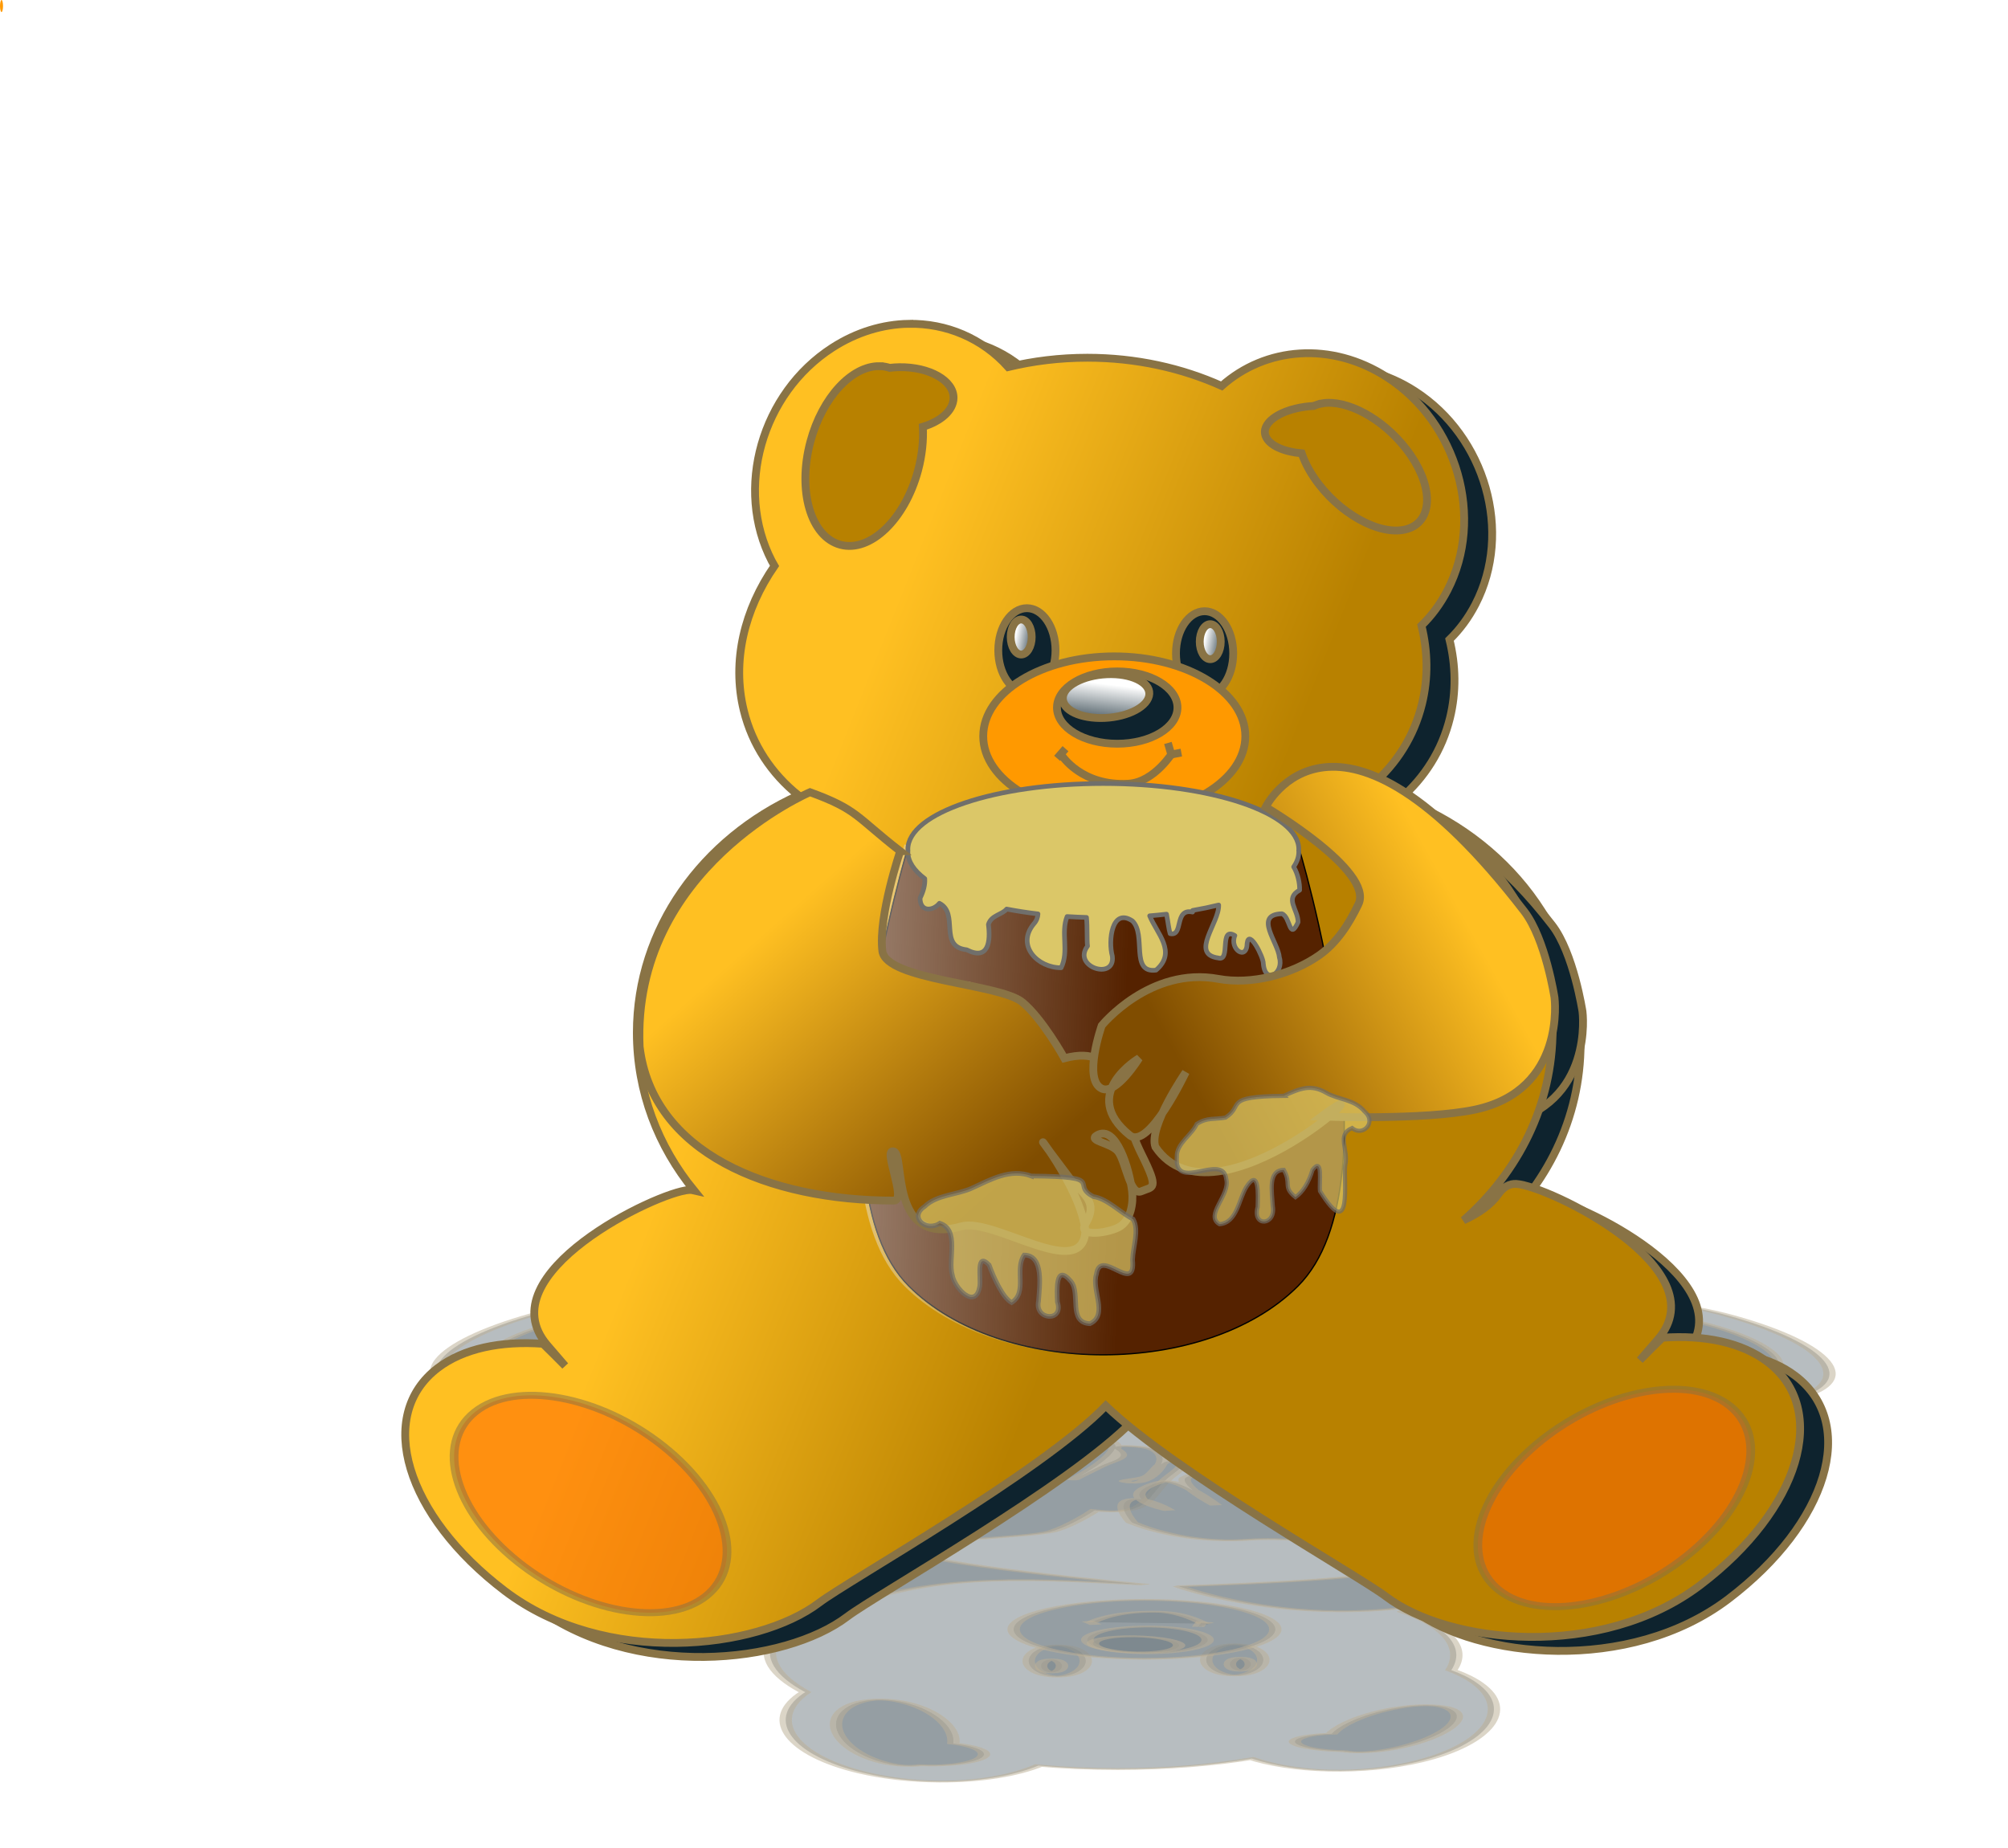 <?xml version="1.0" encoding="UTF-8"?>
<svg version="1.1" viewBox="0 0 860.36 791.73" xmlns="http://www.w3.org/2000/svg" xmlns:xlink="http://www.w3.org/1999/xlink">
<defs>
<linearGradient id="a">
<stop stop-color="#fff" offset="0"/>
<stop stop-color="#fff" stop-opacity="0" offset="1"/>
</linearGradient>
<filter id="j">
<feGaussianBlur stdDeviation="7.651"/>
</filter>
<linearGradient id="g" x1="430" x2="262" y1="154" y2="87" gradientTransform="matrix(.5 0 0 .5 121.72 154.45)" gradientUnits="userSpaceOnUse">
<stop stop-color="#b88100" offset="0"/>
<stop stop-color="#ffc022" offset="1"/>
</linearGradient>
<linearGradient id="f" x1="367" x2="377" y1="-15" y2="-13" gradientTransform="matrix(1.042 0 0 1.236 -211.43 -313.43)" gradientUnits="userSpaceOnUse" xlink:href="#a"/>
<linearGradient id="e" x1="366" x2="267" y1="209" y2="97" gradientTransform="matrix(.5 0 0 .5 121.72 154.45)" gradientUnits="userSpaceOnUse">
<stop stop-color="#804d00" offset="0"/>
<stop stop-color="#ffc022" offset="1"/>
</linearGradient>
<linearGradient id="d" x1="432" x2="552" y1="166" y2="100" gradientTransform="matrix(.5 0 0 .5 121.72 154.45)" gradientUnits="userSpaceOnUse">
<stop stop-color="#804d00" offset="0"/>
<stop stop-color="#ffc022" offset="1"/>
</linearGradient>
<filter id="i" x="-.128" y="-.136" width="1.256" height="1.271">
<feGaussianBlur stdDeviation="15.958"/>
</filter>
<linearGradient id="c" x1="367" x2="377" y1="-15" y2="-13" gradientTransform="matrix(.5 0 0 .5 118.72 152.95)" gradientUnits="userSpaceOnUse" xlink:href="#a"/>
<linearGradient id="b" x1="367" x2="377" y1="-15" y2="-13" gradientTransform="matrix(.5 0 0 .5 159.22 153.95)" gradientUnits="userSpaceOnUse" xlink:href="#a"/>
<linearGradient id="h" x1="30.028" x2="379.52" y1="482.67" y2="493.51" gradientTransform="matrix(.342 0 0 .342 391.74 72.004)" gradientUnits="userSpaceOnUse">
<stop stop-color="#e6e6e6" offset="0"/>
<stop stop-color="#e6e6e6" stop-opacity="0" offset="1"/>
</linearGradient>
<filter id="k" x="-.12" y="-.113" width="1.239" height="1.226" color-interpolation-filters="sRGB">
<feGaussianBlur stdDeviation="7.158"/>
</filter>
<filter id="m" x="-.003" y="-.006" width="1.005" height="1.012" color-interpolation-filters="sRGB">
<feGaussianBlur stdDeviation="0.106"/>
</filter>
<filter id="l" x="-.003" y="-.006" width="1.005" height="1.013" color-interpolation-filters="sRGB">
<feGaussianBlur stdDeviation="0.134"/>
</filter>
</defs>
<g transform="translate(117.41 145.85)">
<g transform="matrix(2 0 0 2 -286.8 -164.29)">
<g transform="matrix(1 0 0 -.146 -16.519 389.29)" fill="#0e232e" filter="url(#i)" opacity=".561" stroke="#897345">
<path d="m302.38-11.139c-5.47 0.261-11.106 4.465-16.308 12.957-15.131 24.702-20.934 76.418-12.953 115.51 0.185 0.904 0.397 1.772 0.593 2.647-6.464 23.643-9.166 51.577-6.585 78.294 1.809 18.731 5.978 34.373 11.704 46.02-20.497 23.445-34.582 72.199-34.582 128.54 0 32.024 4.541 61.583 12.235 85.444-0.346-0.204-0.709-0.294-1.077-0.237-6.817 1.063-43.319 45.61-30.337 83.982 1.397 4.129 2.634 7.771 3.839 11.298-1.504-3.873-3.072-7.85-4.744-11.969-8.984-1.632-16.985 2.49-22.488 13.075-13.383 25.744-6.965 79.841 14.326 120.8 21.291 40.958 53.907 32.064 67.29 6.32 6.129-11.791 47.661-70.889 61.282-106.62 14.778 35.953 54.026 91.9 59.972 103.34 13.383 25.744 45.999 34.638 67.29-6.32 21.291-40.958 27.709-95.013 14.326-120.76-5.503-10.586-13.503-14.747-22.488-13.115-1.694 4.172-3.285 8.208-4.806 12.127 1.217-3.561 2.489-7.24 3.901-11.416 12.982-38.37-23.519-82.958-30.337-84.02-1.471-0.229-2.773 1.68-3.839 5.53-1.601 5.786-4.205 10.407-7.475 14.181 11.754-26.078 19.07-62.708 19.07-103.3 0-59.912-15.933-111.25-38.561-132.69 5.167-11.368 8.919-26.204 10.612-43.729 1.359-14.071 1.242-28.485-0.109-42.425 2.171-5.358 4.052-11.754 5.556-19.119 7.981-39.088 2.178-90.763-12.953-115.47-11.888-19.408-25.972-16.373-35.347 4.78-8.57-9.729-18.347-15.287-28.745-15.287-5.873 0-11.571 1.772-16.948 5.056-5.513-15.607-13.238-23.81-21.317-23.425z" opacity=".528" stroke-linecap="round" stroke-width="2.663"/>
<ellipse cx="365.74" cy="167.39" rx="6.123" ry="22.843" opacity=".528" stroke-linecap="round" stroke-width="2.663"/>
<ellipse cx="327.71" cy="165.74" rx="6.123" ry="22.843" opacity=".528" stroke-linecap="round" stroke-width="2.663"/>
<ellipse transform="matrix(-.444 -.896 -.444 .896 0 0)" cx="-859.18" cy="-161.56" rx="34.98" ry="55.649" opacity=".528" stroke-linecap="round" stroke-width="2.985"/>
<path d="m296.18 11.812c-5.902-0.225-12.248 16.826-14.793 40.885-2.81 26.548 0.068 51.541 6.429 55.857 6.361 4.315 13.794-13.705 16.604-40.253 0.87-8.223 1.186-16.302 1.03-23.662 3.859-2.943 6.531-8.856 6.57-15.564 0.054-9.456-5.141-16.936-11.61-16.709-0.71 0.025-1.399 0.155-2.075 0.356-0.116-0.094-0.225-0.196-0.343-0.277-0.596-0.405-1.2-0.609-1.81-0.632z" opacity=".528" stroke-linecap="round" stroke-width="2.663"/>
<path d="m390.89 31.956c5.221-2.191 12.867 8.032 17.958 24.658 5.618 18.346 5.996 37.515 0.847 42.839-5.149 5.324-13.876-5.231-19.494-23.576-1.74-5.683-2.97-11.451-3.696-16.858-3.777-0.815-6.848-4.198-7.67-9.064-1.159-6.86 2.581-14.086 8.36-16.143 0.634-0.226 1.262-0.368 1.887-0.454 0.092-0.108 0.177-0.22 0.273-0.319 0.483-0.499 0.995-0.855 1.535-1.082z" opacity=".528" stroke-linecap="round" stroke-width="2.663"/>
<ellipse transform="matrix(.444 -.896 .444 .896 0 0)" cx="-86.837" cy="614.43" rx="34.98" ry="55.649" opacity=".528" stroke-linecap="round" stroke-width="2.985"/>
<ellipse cx="346.4" cy="212.23" rx="28.039" ry="43.238" opacity=".528" stroke-linecap="round" stroke-width="2.663"/>
<ellipse transform="matrix(0,-1,-1,0,0,0)" cx="-196.73" cy="-347.04" rx="19.58" ry="12.892" opacity=".528" stroke-linecap="round" stroke-width="2.663"/>
<path d="m335.19 222.67s4.218 16.808 14.227 15.314c5.625-0.84 9.581-17.355 9.581-17.355" opacity=".528" stroke-width="2.663"/>
<path d="m334.17 224.23 1.796-5.213" opacity=".528" stroke-width="2.663"/>
<path d="m357.88 215.89 0.718 6.255 2.155-1.043" opacity=".528" stroke-width="2.663"/>
<ellipse cx="326.49" cy="158.52" rx="2.247" ry="9.48" opacity=".528" stroke-linecap="round" stroke-width="2.663"/>
<ellipse cx="366.94" cy="161.05" rx="2.247" ry="9.48" opacity=".528" stroke-linecap="round" stroke-width="2.663"/>
<ellipse transform="matrix(-.021 1 -.993 .114 0 0)" cx="230.24" cy="-351.88" rx="11.836" ry="9.307" opacity=".528" stroke-linecap="round" stroke-width="2.676"/>
<path d="m346.22 277.97s-50.325 31.617-49.438 50.563c0.75 16.016 25.038 17.577 29.962 27.81 4.294 8.923 8.989 30.338 8.989 30.338 12.702-8.437 10.74 22.74 16.479 51.827 3.914 19.84 2.438 17.51 0 20.225-2.48 2.762-3.329-16.076-4.994-21.489-1.51-4.909-6.62-5.723-4.494-8.848 4.074-5.99 6.934 18.496 7.491 30.338 0.311 6.616-0.312 15.248-2.497 18.961-2.078 3.531-9.331 6.353-7.491-1.264 3.073-12.719-0.966-16.744-3.496-25.281l-4.494-15.169c-4.646-15.68 7.041 20.216 7.99 44.242-0.609 27.88-19.427-7.252-26.467-2.528-15.584 11.293-12.064-38.028-14.482-40.45-2.636-2.64 2.835 26.543 0 26.545-26.846 0.03-51.758-25.951-54.432-83.429-1.666-96.666 36.454-137.78 36.454-137.78 20.74 55.076 42.893 42.177 64.918 35.394z" opacity=".528" stroke-width="2.663"/>
<path d="m398.65 303.25c-2.025 10.701-4.638 21.046-8.489 27.81-5.895 10.353-14.416 15.926-21.473 12.641-14.667-6.827-24.969 25.281-24.969 25.281s-4.058 29.24 0 34.13c3.099 3.733 7.99-16.433 7.99-16.433s-12.995 19.226-1.998 41.714c4.064 8.31 11.985-34.13 11.985-34.13s-8.044 29.569-6.492 40.45c12.979 48.212 52.592-48.424 35.455-16.433 0 0 22.205 2.039 32.959-3.792 19.579-10.618 16.979-60.675 16.979-60.675s-1.899-31.675-6.492-46.771c-40.363-132.66-80.399-31.602-80.399-31.602s48.355 9.785 44.944 27.81z" opacity=".528" stroke-width="2.663"/>
</g>
<g transform="translate(-17,92)" fill="#0e232e" filter="url(#j)" stroke="#897345">
<path d="m302.33-10.405c-5.477 0.103-11.12 1.766-16.328 5.125-15.15 9.771-20.96 30.227-12.969 45.688 0.185 0.358 0.398 0.701 0.594 1.047-6.472 9.352-9.178 20.401-6.594 30.969 1.812 7.409 5.986 13.596 11.719 18.203-20.523 9.274-34.625 28.558-34.625 50.844 0 12.667 4.547 24.359 12.25 33.797-0.346-0.081-0.71-0.116-1.078-0.094-6.826 0.42-43.373 18.041-30.375 33.219 1.399 1.633 2.637 3.074 3.844 4.469-1.506-1.532-3.076-3.105-4.75-4.734-8.996-0.646-17.006 0.985-22.516 5.172-13.4 10.183-6.974 31.581 14.344 47.781 21.318 16.201 53.975 12.683 67.375 2.5 6.137-4.664 47.721-28.04 61.359-42.172 14.797 14.221 54.094 36.351 60.047 40.875 13.4 10.183 46.057 13.701 67.375-2.5s27.744-37.582 14.344-47.766c-5.51-4.187-13.52-5.833-22.516-5.188-1.696 1.65-3.289 3.247-4.812 4.797 1.218-1.408 2.492-2.864 3.906-4.516 12.998-15.177-23.549-32.814-30.375-33.234-1.473-0.091-2.777 0.664-3.844 2.188-1.603 2.289-4.211 4.116-7.484 5.609 11.769-10.315 19.094-24.804 19.094-40.859 0-23.698-15.953-44.003-38.609-52.484 5.173-4.496 8.93-10.365 10.625-17.297 1.361-5.566 1.244-11.267-0.109-16.781 2.174-2.119 4.057-4.649 5.562-7.562 7.991-15.461 2.181-35.901-12.969-45.672-11.903-7.677-26.005-6.476-35.391 1.891-8.581-3.849-18.37-6.047-28.781-6.047-5.881 0-11.586 0.701-16.969 2-5.52-6.173-13.255-9.418-21.344-9.266z" stroke-linecap="round" stroke-width="1.676"/>
<ellipse transform="matrix(.452 0 0 .452 65.92 102.55)" cx="662.82" cy="-93.752" rx="13.553" ry="20.007" stroke-linecap="round" stroke-width="3.708"/>
<ellipse transform="matrix(.452 0 0 .452 27.842 101.9)" cx="662.82" cy="-93.752" rx="13.553" ry="20.007" stroke-linecap="round" stroke-width="3.708"/>
<ellipse transform="matrix(-.365 -.291 -.365 .291 470.28 90.452)" cx="-236.21" cy="281.87" rx="42.596" ry="67.766" stroke-linecap="round" stroke-width="3.635"/>
<path d="m296.12-1.327c-5.91-0.089-12.263 6.655-14.812 16.172-2.814 10.501 0.068 20.387 6.438 22.094 6.369 1.707 13.811-5.421 16.625-15.922 0.872-3.253 1.187-6.448 1.031-9.359 3.864-1.164 6.54-3.503 6.578-6.156 0.054-3.74-5.148-6.699-11.625-6.609-0.711 0.01-1.401 0.061-2.078 0.141-0.116-0.037-0.226-0.078-0.344-0.109-0.597-0.16-1.201-0.241-1.812-0.25z" stroke-linecap="round" stroke-width="1.676"/>
<path d="m390.95 6.641c5.228-0.867 12.883 3.177 17.981 9.754 5.625 7.257 6.004 14.839 0.848 16.945-5.156 2.106-13.893-2.069-19.518-9.326-1.742-2.248-2.974-4.529-3.701-6.668-3.782-0.323-6.857-1.661-7.68-3.585-1.161-2.713 2.585-5.572 8.37-6.385 0.635-0.089 1.264-0.146 1.89-0.18 0.092-0.043 0.177-0.087 0.273-0.126 0.483-0.197 0.996-0.338 1.537-0.428z" stroke-linecap="round" stroke-width="1.676"/>
<ellipse transform="matrix(.365 -.291 .365 .291 217.57 91.743)" cx="-236.21" cy="281.87" rx="42.596" ry="67.766" stroke-linecap="round" stroke-width="3.635"/>
<ellipse transform="matrix(.468 0 0 .408 403.46 121.96)" cx="-121.98" cy="-107.95" rx="60.021" ry="41.95" stroke-linecap="round" stroke-width="3.838"/>
<ellipse transform="matrix(0 -.571 -.645 0 286.56 450.57)" cx="662.82" cy="-93.752" rx="13.553" ry="20.007" stroke-linecap="round" stroke-width="2.76"/>
<path d="m335.18 82.078s4.223 6.648 14.245 6.057c5.633-0.332 9.593-6.865 9.593-6.865" stroke-width="1.676"/>
<path d="m334.16 82.694 1.798-2.062" stroke-width="1.676"/>
<path d="m357.9 79.395 0.719 2.474 2.158-0.412" stroke-width="1.676"/>
<ellipse transform="matrix(.5 0 0 .5 141.72 63.954)" cx="369.5" cy="-14.5" rx="4.5" ry="7.5" stroke-linecap="round" stroke-width="3.352"/>
<ellipse transform="matrix(.5 0 0 .5 182.22 64.954)" cx="369.5" cy="-14.5" rx="4.5" ry="7.5" stroke-linecap="round" stroke-width="3.352"/>
<ellipse transform="matrix(-.056 1.04 -1.234 .056 347.5 -314.36)" cx="369.5" cy="-14.5" rx="4.5" ry="7.5" stroke-linecap="round" stroke-width="1.481"/>
<path d="m346.22 103.95s-50.388 12.506-49.5 20c0.751 6.335 25.069 6.953 30 11 4.3 3.529 9 12 9 12 12.718-3.337 10.754 8.995 16.5 20.5 3.919 7.848 2.441 6.926 0 8-2.483 1.093-3.333-6.359-5-8.5-1.512-1.942-6.628-2.264-4.5-3.5 4.079-2.369 6.943 7.316 7.5 12 0.311 2.617-0.312 6.031-2.5 7.5-2.08 1.397-9.343 2.513-7.5-0.5 3.077-5.031-0.967-6.623-3.5-10l-4.5-6c-4.652-6.202 7.05 7.996 8 17.5-0.61 11.028-19.451-2.869-26.5-1-15.604 4.467-12.079-15.042-14.5-16-2.639-1.044 2.838 10.499 0 10.5-26.88 0.012-51.823-10.265-54.5-33-1.668-38.236 36.5-54.5 36.5-54.5 20.766 21.785 42.947 16.683 65 14z" stroke-width="1.676"/>
<path d="m398.72 113.95c-2.028 4.233-4.644 8.325-8.5 11-5.903 4.095-14.434 6.299-21.5 5-14.685-2.7-25 10-25 10s-4.063 11.566 0 13.5c3.102 1.477 8-6.5 8-6.5s-13.011 7.605-2 16.5c4.069 3.287 12-13.5 12-13.5s-8.055 11.696-6.5 16c12.995 19.07 52.658-19.154 35.5-6.5 0 0 22.233 0.807 33-1.5 19.604-4.2 17-24 17-24s-1.901-12.529-6.5-18.5c-40.414-52.473-80.5-12.5-80.5-12.5s48.416 3.87 45 11z" stroke-width="1.676"/>
</g>
<ellipse transform="matrix(.5 0 0 .5 144.72 65.454)" cx="-119.4" cy="-109.89" rx=".645" ry="2.582" fill="#f90" stroke-width="0"/>
<path d="m279.33 78.595c-5.477 0.103-11.12 1.766-16.328 5.125-15.15 9.771-20.96 30.227-12.969 45.688 0.185 0.358 0.398 0.701 0.594 1.047-6.472 9.352-9.178 20.401-6.594 30.969 1.812 7.409 5.986 13.596 11.719 18.203-20.523 9.274-34.625 28.558-34.625 50.844 0 12.667 4.547 24.359 12.25 33.797-0.346-0.081-0.71-0.116-1.078-0.094-6.826 0.42-43.373 18.041-30.375 33.219 1.399 1.633 2.637 3.074 3.844 4.469-1.506-1.532-3.076-3.105-4.75-4.734-8.996-0.646-17.006 0.985-22.516 5.172-13.4 10.183-6.974 31.581 14.344 47.781 21.318 16.201 53.975 12.683 67.375 2.5 6.137-4.664 47.721-28.04 61.359-42.172 14.797 14.221 54.094 36.351 60.047 40.875 13.4 10.183 46.057 13.701 67.375-2.5s27.744-37.582 14.344-47.766c-5.51-4.187-13.52-5.833-22.516-5.188-1.696 1.65-3.289 3.247-4.812 4.797 1.218-1.408 2.492-2.864 3.906-4.516 12.998-15.177-23.549-32.814-30.375-33.234-1.473-0.091-2.777 0.664-3.844 2.188-1.603 2.289-4.211 4.116-7.484 5.609 11.769-10.315 19.094-24.804 19.094-40.859 0-23.698-15.953-44.003-38.609-52.484 5.173-4.496 8.93-10.365 10.625-17.297 1.361-5.566 1.244-11.267-0.109-16.781 2.174-2.119 4.057-4.649 5.562-7.562 7.991-15.461 2.181-35.901-12.969-45.672-11.903-7.677-26.005-6.476-35.391 1.891-8.581-3.849-18.37-6.047-28.781-6.047-5.881 0-11.586 0.701-16.969 2-5.52-6.173-13.255-9.418-21.344-9.266z" fill="url(#g)" stroke="#897345" stroke-linecap="round" stroke-width="1.676"/>
<ellipse cx="342.76" cy="149.21" rx="6.131" ry="9.035" fill="#0e232e" stroke="#897345" stroke-linecap="round" stroke-width="1.676"/>
<ellipse cx="304.69" cy="148.56" rx="6.131" ry="9.035" fill="#0e232e" stroke="#897345" stroke-linecap="round" stroke-width="1.676"/>
<ellipse transform="matrix(-.782 -.623 -.782 .623 0 0)" cx="-540.25" cy="-10.299" rx="19.893" ry="31.649" fill="#f60" opacity=".528" stroke="#897345" stroke-linecap="round" stroke-width="1.698"/>
<path d="m273.12 87.673c-5.91-0.089-12.263 6.655-14.812 16.172-2.814 10.501 0.068 20.387 6.438 22.094 6.369 1.707 13.811-5.421 16.625-15.922 0.872-3.253 1.187-6.448 1.031-9.359 3.864-1.164 6.54-3.503 6.578-6.156 0.054-3.74-5.148-6.699-11.625-6.609-0.711 0.01-1.401 0.061-2.078 0.141-0.116-0.037-0.226-0.078-0.344-0.109-0.597-0.16-1.201-0.241-1.812-0.25z" fill="#b88100" stroke="#897345" stroke-linecap="round" stroke-width="1.676"/>
<path d="m367.95 95.641c5.228-0.867 12.883 3.177 17.981 9.754 5.625 7.257 6.004 14.839 0.848 16.945-5.156 2.106-13.893-2.069-19.518-9.326-1.742-2.248-2.974-4.529-3.701-6.668-3.782-0.323-6.857-1.661-7.68-3.585-1.161-2.713 2.585-5.572 8.37-6.385 0.635-0.089 1.264-0.146 1.89-0.18 0.092-0.043 0.177-0.087 0.273-0.126 0.483-0.197 0.996-0.338 1.537-0.428z" fill="#b88100" stroke="#897345" stroke-linecap="round" stroke-width="1.676"/>
<ellipse transform="matrix(.782 -.623 .782 .623 0 0)" cx="-130.97" cy="401.06" rx="19.893" ry="31.649" fill="#f60" opacity=".528" stroke="#897345" stroke-linecap="round" stroke-width="1.698"/>
<ellipse cx="323.41" cy="166.95" rx="28.074" ry="17.103" fill="#f90" stroke="#897345" stroke-linecap="round" stroke-width="1.676"/>
<ellipse transform="matrix(0,-1,-1,0,0,0)" cx="-160.82" cy="-324.04" rx="7.745" ry="12.908" fill="#0e232e" stroke="#897345" stroke-linecap="round" stroke-width="1.676"/>
<path d="m312.18 171.08s4.223 6.648 14.245 6.057c5.633-0.332 9.593-6.865 9.593-6.865" fill="none" stroke="#897345" stroke-width="1.676"/>
<path d="m311.16 171.69 1.798-2.062" fill="none" stroke="#897345" stroke-width="1.676"/>
<path d="m334.9 168.4 0.719 2.474 2.158-0.412" fill="none" stroke="#897345" stroke-width="1.676"/>
<ellipse cx="303.47" cy="145.7" rx="2.25" ry="3.75" fill="url(#c)" stroke="#897345" stroke-linecap="round" stroke-width="1.676"/>
<ellipse cx="343.97" cy="146.7" rx="2.25" ry="3.75" fill="url(#b)" stroke="#897345" stroke-linecap="round" stroke-width="1.676"/>
<ellipse transform="matrix(-.054 .999 -.999 .045 0 0)" cx="173.44" cy="-331.35" rx="4.687" ry="9.268" fill="url(#f)" stroke="#897345" stroke-linecap="round" stroke-width="1.68"/>
<g transform="translate(-197.24 7.434)">
<g transform="translate(1.117 -2.235)">
<path transform="matrix(.719 0 0 .718 376.83 69.963)" d="m137.17 160.12c56.531 24.23 83.617 8.587 115.91 0 0 0 31.076 100.77 0 131.84-27.321 27.321-88.593 27.321-115.91 0-31.076-31.076 0-131.84 0-131.84z" fill-rule="evenodd" filter="url(#k)"/>
<path d="m475.53 184.92c40.646 17.396 60.121 6.165 83.34 0 0 0 22.344 72.349 0 94.656-19.644 19.616-63.699 19.616-83.34 0-22.344-22.311 0-94.656 0-94.656z" fill="#520" fill-rule="evenodd" stroke="#000" stroke-width=".273"/>
<path d="m474.59 184.92c40.646 17.396 60.121 6.165 83.34 0 0 0 22.344 72.349 0 94.656-19.644 19.616-63.699 19.616-83.34 0-22.344-22.311 0-94.656 0-94.656z" fill="url(#h)" fill-rule="evenodd"/>
<path d="m517.19 171.89c-23.126 0-41.875 6.312-41.875 14.098 0 0.093 0.016 0.184 0.021 0.276-5e-3 0.092-0.021 0.184-0.021 0.276 0 2.041 1.3 3.979 3.619 5.731 0.092 1.295-0.275 2.698-1.012 4.19 0.034 3.08 2.852 2.731 4.147 1.091 4.296 2.175-0.278 9.288 5.848 9.963 4.69 2.412 5.126-1.823 4.651-5.435 0.62-2.005 2.873-2.034 3.904-3.291 2.13 0.409 4.373 0.758 6.715 1.038-0.035 0.735-0.301 1.47-0.882 2.123-3.906 4.683 0.865 9.455 5.846 9.412 1.739-3.522-0.127-7.487 1.275-10.97 1.364 0.086 2.751 0.15 4.158 0.191 0.21 2.178 0.046 4.963 0.219 6.141-3.352 4.467 5.981 7.437 5.312 2.157-0.903-3.284-0.132-10.474 4.297-7.553 3.061 2.931-0.542 11.265 5.062 10.548 4.553-3.869 0.179-7.858-1.359-11.639 1.226-0.1 2.43-0.219 3.612-0.355 0.3 1.546 0.484 3.231 0.772 4.172 2.933 0.671 0.786-5.478 4.808-4.625-4e-3 -0.116 7e-3 -0.233 0.013-0.349 1.954-0.339 3.82-0.727 5.581-1.161 0.147 3.851-6.22 10.526-0.07 11.354 2.716 0.813 0.111-6.852 3.535-4.806-1.234 2.888 2.566 5.548 2.632 1.627 0.389-3.155 3.521 3.038 3.463 4.378 0.397 4.657 4.462 2.019 3.443-1.321-0.22-3.16-5.599-9.174 0.538-9.36 1.863 0.649 1.555 5.944 3.47 1.813 5e-3 -2.729-2.967-5.061 0.327-6.867 0.049-1.487-0.367-3.493-1.275-4.992 0.711-1.03 1.1-2.102 1.1-3.204 0-0.093-0.016-0.184-0.021-0.276 5e-3 -0.092 0.021-0.184 0.021-0.276 0-7.786-18.747-14.098-41.874-14.098z" fill="#dbc768" fill-rule="evenodd" stroke="#706f6b" stroke-linecap="round" stroke-linejoin="round"/>
<g transform="matrix(.719 0 0 .718 379.86 116.88)" filter="url(#l)" opacity=".841">
<g transform="matrix(.951 -.317 .31 .979 -35.189 53.668)" fill="#ffe6d5" filter="url(#m)" stroke="#ddb088" stroke-width="1px">
<path d="m151.98 133.51q-1.15 0.08-2.039-0.421l-0.396 0.295-1.815 1.307q-0.28 2.042-1.546 3.279-0.266 2.433-2.26 3.757-0.816 2.264-2.562 3.166-2.921 5.321-6.347 6.242l-0.927 1.33q-1.222 3.838 1.673 5.116 1.226-0.598 2.362-0.521 1.717-1.303 3.424-1.566 1.021-0.646 1.892-0.872l0.609 0.424 0.57-0.579q2.447 0.11 4.123 1.087-0.077 0.589 0.241 0.953l-0.279 0.401q-0.323 0.942-0.787 1.642l-0.089 0.914-0.151 0.49-1.295 1.859q-0.714 1.811-1.841 2.883l0.33 0.825q-0.861 1.304-0.217 2.396 0.32 1.865 2.157 1.312 0.536-0.769 0.686-1.498l0.05-0.346q1.224-1.313 1.523-2.7 0.854-0.952 1.295-1.859l0.43-0.105 0.256-0.607 0.391-0.323q0.344-0.665 0.508-1.241l0.368-0.529 1.334-2.427q-0.096-1.947 0.418-3.47l-0.073-0.646-0.865-0.603q-0.843-1.421-1.52-2.225l-0.442-0.117q-0.293 0.01-0.458-0.129-0.304 0.026-0.469-0.113l-0.369-0.257-2.308-0.822-0.419 0.089q-1.142 0.204-1.865 0.081-1.21 0.371-2.296 0.186l0.519-1.019 0.407-0.311 1.853-2.66 0.391-0.323 0.407-0.311 0.481-0.451 0.407-0.311q0.535-1.008 1.206-1.731 0.941-0.701 1.446-1.563 2.168-1.917 3.148-3.734-0.408-1.498-0.163-2.875l-1.106-0.77z"/>
<path d="m170.06 160.41q-2.165-0.18-3.765-1.256-3.225 0.355-5.786-0.815l-1.111 0.246q-1.24-0.104-2.149 0.047-1.558 1.859-3.333 2.075l-0.593 1.167q-1.12 0.351-1.642 1.291-2.668 0.638-1.729 6.636 0.082 0.83 0.567 1.427 0.107 1.084 0.713 1.83l1.027 0.522q0.485-0.696 1.192-0.709 1.351 0.533 2.123 1.254l0.604-0.197 0.383 0.195q0.968 0.251 1.612 0.666 2.175 0.032 3.648 0.539l0.456-0.25 0.394-0.128q1.554 0.176 2.736-0.253 2.252 0.181 3.909-0.621l0.706 0.205 0.859-0.396q1.458-1.318 3.007-1.736 0.928-1.697 0.869-3.305 0.954-1.619 0.545-3.316-1.136-1.256-1.681-2.168-1.436-0.795-2.145-1.901-1.011-0.295-1.417-1.049zm-4.07 2.62q3.085 1.173 3.959 3.764 1.736 1.671 0.536 3.602-2.496 1.076-4.683 0.162-0.861 0.746-1.694-0.072l-0.947 0.614-1.132-0.575q-3.269 0.398-6.19-1.874l-0.058-0.49-0.567-0.135q-0.03-2.097 0.897-3.663 0.759 0.188 1.155-0.377l0.749 0.38q1.108 2.863 4.602 1.55l-0.186-0.883 0.255-0.199q0.882-1.348 1.533-2.069l1.772 0.265z"/>
<path d="m183.35 165.51q-1.463 1.185-2.761 1.545-1.217 1.569-2.78 2.265l0.057-0.872q2.794-1.92-1.641-4.717-1.25 0.574-2.231 0.631-0.393 0.768-0.899 1.265 0.399 1.468-0.624 2.501l0.441 0.573q-0.208 0.914-0.648 1.469-0.037 2.326-1.292 3.965-0.416 1.748-1.434 2.762 0.48 3.643 3.109 3.594 0.819-0.782 1.847-0.868 0.729-1.71 1.851-2.658 0.213-1.014 1.117-1.493 0.838-1.985 2.685-2.45l0.175-0.701q1.416-0.432 2.155-1.536l0.914 0.53q1.459-0.924 2.62 0.795 0.845 4.438-1.437 8.096l-0.057 0.872-0.345 2.591q0.901 2.198 3.137 2.272 1.52-0.768 1.035-4.794 0.303-0.488 0.431-1.08l0.104-0.417 0.454-1.819q0.625-0.569 0.862-1.114l-0.062-0.317 0.312-1.251q-0.256-1.473 0.212-2.624-0.157-0.422-0.109-0.772-0.943-1.544-1.006-3.069-1.677-1.022-2.166-2.614-1.402 0.214-2.236-0.558l-1.27-0.317-0.521 0.313z"/>
<path d="m200.23 166.48q-0.111 0.161-0.229 0.146-2.88 0.332-4.956 1.668l-0.341 0.757-0.966 0.274q-0.91 0.702-1.682 0.929-0.069 0.237-0.243 0.264-0.209 0.634-0.448 0.996-1.673 2.121-1.899 4.241-0.08 0.433-0.341 0.757l0.02 0.488 0.278 0.595-0.219 0.869q0.224 0.695 0.304 1.219l0.314 1.942 0.132 0.366 0.38 0.219 0.289 0.848q0.812 0.729 1.153 1.419l0.376 0.121 0.248 0.342 0.63 0.111 0.376 0.102 0.245 0.244 0.371-0.015 0.258 0.107 2.362 0.881 0.483-0.137q0.561-0.14 0.976-0.04l0.365-0.152 0.722-0.029 0.991-0.158q1.374-0.33 2.43-0.334l0.234-0.498 0.351-0.014q0.688-0.38 1.468-0.431 0.595-0.748 1.555-0.689 0.289-0.579 0.829-0.757l-0.162-1.108q-1.361 0.192-2.327-0.022-0.923 0.37-1.713 0.187-4.062 1.045-7.723-0.037-0.357-0.611-0.894-0.824 0.7-1.045 1.52-1.548l0.468-0.508 0.609-0.396 0.595-0.259q1.397-1.699 2.969-2.447l0.102-0.376 0.366-0.132q0.966-1.232 2.135-1.807 0.328-1.069 1.292-1.401l0.175-1.473q1.333-1.833-0.14-3.435-0.943-0.607-1.864-0.647l-0.24-0.127q-1.19 0.068-1.986-0.29zm0.424 4.166q-0.33 1.988-2.101 2.646-1.192 1.925-3.243 1.481-0.516 0.764-1.321 0.679 0.109-1.646 1.486-2.387 1.139-1.786 3.111-1.847 0.427-0.545 0.965-0.782l1.103 0.209z"/>
<path d="m203.66 168.15c-1.846 2.199-1.826 3.956 0.059 5.27l0.492-0.042c0.851 1.448 1.708 2.483 2.571 3.103 0.875 0.615 1.619 1.174 2.232 1.675 1.009 0.302 1.732 0.565 2.169 0.788 0.436 0.223 1.524 0.492 3.261 0.807l2.663-0.977 0.186 0.43c-0.301 0.98-0.255 1.875 0.136 2.685-0.275 0.941-0.203 1.767 0.218 2.479-0.03 4.536-2.039 6.418 0.204 9.946 0.421 0.088 0.792 0.275 1.114 0.562 0.676 0.12 1.25 0.269 1.724 0.448 0.765-0.33 1.379-0.764 1.841-1.304l-0.441-1.022c-1.978-1.629 0.055-1.465-0.133-3.809-0.761-1.601-0.978-3.159-0.653-4.674-0.826-1.785-0.965-3.441-0.418-4.967-0.49-2.355-0.117-4.401 1.119-6.139 0.306-1.493 0.82-2.686 1.542-3.578l-0.084-0.985 0.307-0.472 1.317-3.311c-0.308-1.668-0.983-2.972-2.026-3.912-1.847-0.338-3.267 0.217-4.259 1.665l0.309 0.717-0.737 0.658c-0.022 0.903 0.098 1.709 0.361 2.418l-0.468 0.542c0.118 0.8-0.086 1.512-0.611 2.135 0.02 0.672-0.058 1.28-0.235 1.824 0.276 1.001 0.13 1.865-0.436 2.591 0.056 0.656-0.025 1.258-0.243 1.806-2.974 0.403-6.095-1.953-9.362-7.067-0.957 0.016-1.788-0.201-2.491-0.649-0.466 0.201-0.876 0.321-1.228 0.359z"/>
</g>
<path d="m130.16 157.95c38.424 29.399 87.733 50.705 128.39-13.676" fill="none"/>
</g>
</g>
</g>
<path d="m277.55 191.58s-4.713 13.876-3.825 21.37c0.751 6.335 25.069 6.953 30 11 4.3 3.529 9 12 9 12 12.718-3.337 10.754 8.995 16.5 20.5 3.919 7.848 2.441 6.926 0 8-2.483 1.093-3.333-6.359-5-8.5-1.512-1.942-6.628-2.264-4.5-3.5 4.079-2.369 6.943 7.316 7.5 12 0.311 2.617-0.312 6.031-2.5 7.5-2.08 1.397-9.343 2.513-7.5-0.5 3.077-5.031-0.967-6.623-3.5-10l-4.5-6c-4.652-6.202 7.05 7.996 8 17.5-0.61 11.028-19.451-2.869-26.5-1-15.604 4.467-12.079-15.042-14.5-16-2.639-1.044 2.838 10.499 0 10.5-26.88 0.012-51.823-10.265-54.5-33-1.668-38.236 36.5-54.5 36.5-54.5 10.261 3.744 9.833 5.264 19.325 12.63z" fill="url(#e)" stroke="#897345" stroke-width="1.676"/>
<path d="m375.72 202.95c-2.028 4.233-4.644 8.325-8.5 11-5.903 4.095-14.434 6.299-21.5 5-14.685-2.7-25 10-25 10s-4.063 11.566 0 13.5c3.102 1.477 8-6.5 8-6.5s-13.011 7.605-2 16.5c4.069 3.287 12-13.5 12-13.5s-8.055 11.696-6.5 16c12.995 19.07 52.658-19.154 35.5-6.5 0 0 22.233 0.807 33-1.5 19.604-4.2 17-24 17-24s-1.901-12.529-6.5-18.5c-40.414-52.473-55.379-22.32-55.379-22.32s23.295 13.69 19.879 20.82z" fill="url(#d)" stroke="#897345" stroke-width="1.676"/>
<path d="m305.65 261.18c-4.505-1.662-8.678 0.743-12.639 2.553-3.236 1.525-7.544 1.383-10.252 3.994-3.453 2.317 0.446 5.508 3.283 3.569 4.29 1.458 1.68 7.658 2.675 11.128 0.509 2.915 5.059 7.525 5.878 2.34 0.279-1.687-0.869-7.505 1.998-4.525 0.982 2.645 2.816 6.925 4.818 8.059 3.496-2.209 0.57-7.179 2.692-10.182 4.305 0.049 3.284 6.743 3.074 9.899-0.868 4.103 5.519 4.513 4.046 0.13-0.095-2.481-0.463-8.431 2.934-4.351 2.102 2.596-0.714 8.778 4.036 9.036 4.04-1.896 0.253-7.253 1.392-10.623 0.82-5.856 8.518 4.737 7.737-3.11 0.113-2.819 1.463-6.28 0.128-8.673-2.839-1.455-5.565-4.395-8.499-4.829-5.159-2.611 3.236-4.291-13.301-4.416z" fill="#dbc768" fill-rule="evenodd" opacity=".702" stroke="#6f6c66" stroke-width="1px"/>
<path d="m359.72 244.01c3.62-1.668 5.852-2.507 9.036-0.691 2.6 1.53 6.062 1.387 8.239 4.007 2.775 2.325-0.359 5.526-2.638 3.581-3.447 1.463-0.677 4.543-1.477 8.024-0.409 2.924 1.653 16.856-5.396 5.487-0.224-1.693 0.698-7.529-1.606-4.539-0.79 2.653-2.039 4.704-3.648 5.842-2.809-2.216-0.794-2.828-2.5-5.841-3.459 0.049-2.527 4.634-2.358 7.799 0.697 4.116-4.435 4.527-3.252 0.131 0.076-2.489 0.372-8.458-2.358-4.365-1.689 2.605-2.005 7.797-5.822 8.056-3.247-1.902 2.376-6.267 1.46-9.648-0.659-5.874-11.219 3.071-10.591-4.802-0.091-2.828 3.198-4.618 4.271-7.018 2.281-1.46 3.8-0.933 6.157-1.368 4.146-2.619-0.806-4.529 12.483-4.654z" fill="#dbc768" fill-rule="evenodd" opacity=".702" stroke="#6f6c66" stroke-width=".898px"/>
</g>
</g>
<style type="text/css">.specularity {opacity:0.5;}
	.low-specularity {opacity:0.25;}
	.full-specularity {opacity:1;}
	.black {fill:#000000;}
	.white {fill:#ffffff;}
	.outline-big {stroke-width:16;stroke:none;opacity:0.1;fill:none;}
	.outline-small {stroke-width:8;stroke:none;opacity:0.2;fill:none;}
	.stroke-highlight {fill:none;stroke:none;opacity:0.2;}
       	.base-shadow 	{fill:black;opacity:75;}</style>
</svg>
